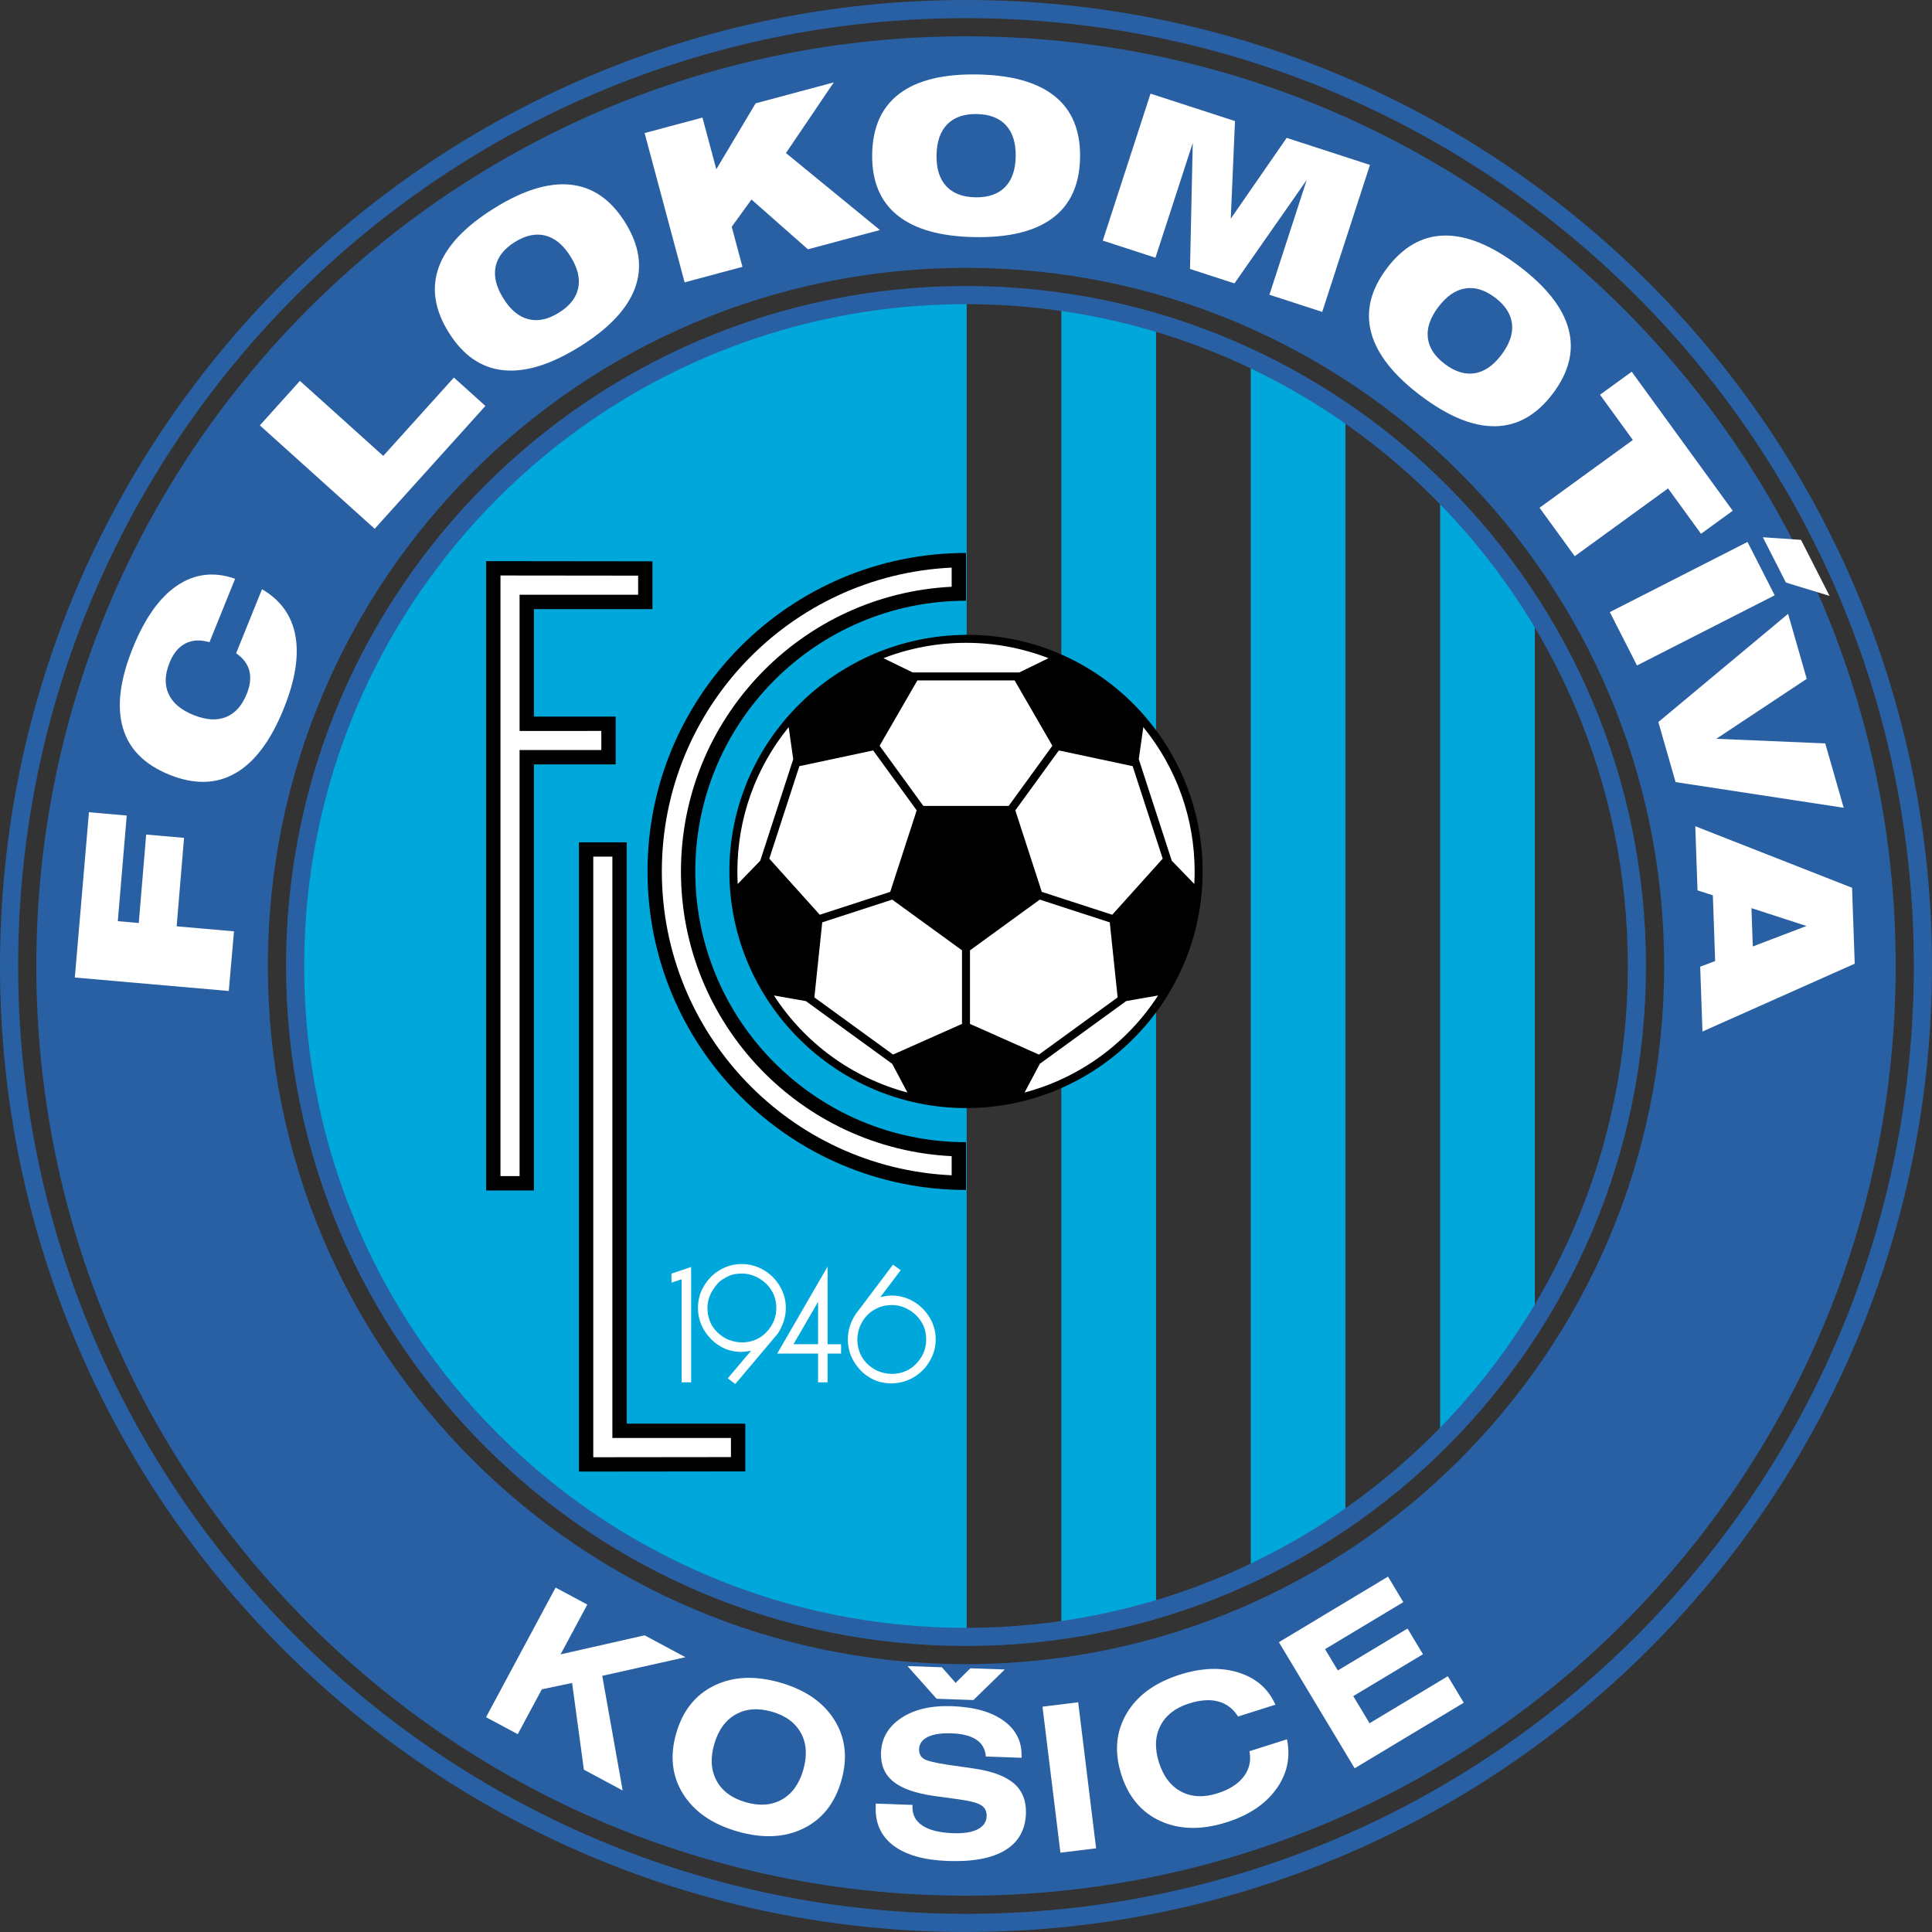 <?xml version="1.0" encoding="utf-8"?>
<!-- Generator: Adobe Illustrator 13.0.0, SVG Export Plug-In . SVG Version: 6.00 Build 14948)  -->
<!DOCTYPE svg PUBLIC "-//W3C//DTD SVG 1.0//EN" "http://www.w3.org/TR/2001/REC-SVG-20010904/DTD/svg10.dtd">
<svg version="1.0" id="Ebene_1" xmlns="http://www.w3.org/2000/svg" xmlns:xlink="http://www.w3.org/1999/xlink" x="0px" y="0px"
	 width="396.851px" height="396.851px" viewBox="0 0 396.851 396.851" enable-background="new 0 0 396.851 396.851"
	 xml:space="preserve">
<rect x="0" y="0" width="396.851" height="396.851" fill="#333333" stroke="none"/>
<path fill-rule="evenodd" clip-rule="evenodd" fill="#00A7DA" d="M198.425,61.169h0.14v274.512l-0.14,0.001
	c-75.792,0-137.256-61.465-137.256-137.256C61.169,122.633,122.633,61.169,198.425,61.169L198.425,61.169z M218.015,62.557
	c6.647,0.95,13.145,2.378,19.449,4.248v263.238c-6.305,1.87-12.802,3.298-19.449,4.249V62.557L218.015,62.557z M256.914,74.229
	c6.808,3.213,13.312,6.971,19.45,11.216v225.955c-6.139,4.245-12.643,8-19.45,11.215V74.229L256.914,74.229z M295.814,101.729
	c7.378,7.433,13.916,15.704,19.449,24.66v144.069c-5.533,8.956-12.071,17.224-19.449,24.656V101.729L295.814,101.729z"/>
<path fill-rule="evenodd" clip-rule="evenodd" fill="#2960A3" d="M198.425,0c109.569,0,198.426,88.856,198.426,198.425
	s-88.856,198.425-198.426,198.425C88.856,396.851,0,307.994,0,198.425S88.856,0,198.425,0L198.425,0z M198.425,3.729
	C90.915,3.729,3.728,90.915,3.728,198.425c0,107.51,87.187,194.697,194.697,194.697c107.511,0,194.697-87.187,194.697-194.697
	C393.122,90.915,305.936,3.729,198.425,3.729L198.425,3.729z M198.425,7.457C92.972,7.457,7.457,92.972,7.457,198.425
	c0,105.453,85.516,190.968,190.968,190.968c105.453,0,190.969-85.516,190.969-190.968C389.394,92.972,303.878,7.457,198.425,7.457
	L198.425,7.457z M198.425,55.021c79.186,0,143.405,64.22,143.405,143.405S277.61,341.83,198.425,341.83
	c-79.185,0-143.405-64.22-143.405-143.405S119.24,55.021,198.425,55.021L198.425,55.021z M198.425,58.749
	c77.127,0,139.677,62.549,139.677,139.676c0,77.126-62.55,139.676-139.677,139.676S58.749,275.552,58.749,198.425
	C58.749,121.298,121.298,58.749,198.425,58.749L198.425,58.749z M198.425,62.477c75.069,0,135.947,60.878,135.947,135.948
	s-60.878,135.948-135.947,135.948S62.477,273.495,62.477,198.425S123.355,62.477,198.425,62.477L198.425,62.477z"/>
<polygon fill="#FFFFFF" points="99.838,352.725 114.127,326.101 120.638,329.595 115.15,339.818 132.417,335.913 140.79,340.407 
	123.705,344.232 127.901,367.783 119.935,363.509 117.519,345.695 111.295,347.002 106.348,356.22 99.838,352.725 "/>
<path fill="#FFFFFF" d="M153.208,370.204c2.835,0.813,5.3,0.627,7.402-0.562c2.102-1.189,3.569-3.228,4.394-6.104
	c0.833-2.903,0.672-5.423-0.48-7.546c-1.152-2.122-3.145-3.585-5.979-4.398c-2.829-0.812-5.309-0.622-7.426,0.57
	c-2.117,1.191-3.584,3.23-4.415,6.126c-0.825,2.876-0.66,5.383,0.499,7.506C148.362,367.922,150.366,369.389,153.208,370.204
	L153.208,370.204z M138.895,356.052c1.333-4.645,3.933-7.919,7.807-9.813c3.873-1.892,8.387-2.1,13.556-0.617
	c5.168,1.481,8.886,4.05,11.155,7.704c2.268,3.654,2.733,7.807,1.401,12.452c-1.333,4.645-3.925,7.914-7.783,9.804
	c-3.859,1.89-8.372,2.097-13.541,0.615c-5.169-1.482-8.887-4.05-11.17-7.701C138.036,364.845,137.563,360.697,138.895,356.052
	L138.895,356.052z"/>
<path fill="#FFFFFF" d="M179.898,370.479l7.54,0.265l-0.01,0.285c-0.059,1.701,0.623,3.022,2.051,3.967
	c1.43,0.942,3.54,1.463,6.326,1.561c2.146,0.075,3.814-0.187,5.006-0.793c1.19-0.607,1.808-1.499,1.849-2.685
	c0.035-0.997-0.319-1.742-1.063-2.235c-0.745-0.501-2.274-0.911-4.589-1.236l-5.211-0.714c-3.811-0.545-6.584-1.535-8.336-2.972
	s-2.582-3.405-2.493-5.915c0.104-2.961,1.486-5.334,4.147-7.11c2.66-1.77,6.124-2.584,10.396-2.434
	c4.591,0.161,8.147,1.166,10.681,3.014s3.746,4.29,3.639,7.343l-0.009,0.244l-7.322-0.258c-0.117-1.519-0.763-2.672-1.939-3.459
	c-1.176-0.788-2.881-1.225-5.123-1.304c-2.072-0.073-3.686,0.171-4.849,0.736c-1.162,0.566-1.763,1.403-1.801,2.506
	c-0.032,0.884,0.279,1.537,0.938,1.972c0.658,0.435,2.289,0.842,4.908,1.233l5.447,0.784c3.755,0.559,6.488,1.582,8.21,3.08
	c1.723,1.498,2.534,3.558,2.443,6.172c-0.118,3.358-1.54,5.869-4.258,7.524c-2.724,1.656-6.647,2.391-11.769,2.21
	c-4.877-0.171-8.602-1.223-11.167-3.147c-2.563-1.933-3.783-4.6-3.664-8L179.898,370.479L179.898,370.479z M192.391,348.942
	l-5.981-6.713l7.065,0.248l2.819,3.204l3.03-2.999l7.064,0.248l-6.437,6.276L192.391,348.942L192.391,348.942z"/>
<polygon fill="#FFFFFF" points="217.819,380.559 214.137,350.567 221.47,349.667 225.152,379.658 217.819,380.559 "/>
<path fill="#FFFFFF" d="M264.361,357.269c0.761,3.732,0.024,7.147-2.22,10.242c-2.242,3.095-5.638,5.361-10.182,6.8
	c-5.125,1.622-9.649,1.542-13.571-0.238c-3.922-1.779-6.608-4.975-8.067-9.582c-1.458-4.606-1.102-8.772,1.079-12.491
	s5.835-6.39,10.96-8.013c4.479-1.418,8.513-1.554,12.097-0.413c3.586,1.147,6.091,3.339,7.524,6.586l-7.672,2.429
	c-1.024-1.614-2.386-2.646-4.083-3.097c-1.695-0.45-3.689-0.309-5.997,0.422c-2.807,0.889-4.768,2.417-5.872,4.58
	s-1.201,4.674-0.292,7.547c0.903,2.852,2.427,4.849,4.566,5.978s4.621,1.243,7.447,0.349c2.442-0.772,4.239-1.92,5.397-3.441
	c1.152-1.521,1.549-3.263,1.18-5.216L264.361,357.269L264.361,357.269z"/>
<polygon fill="#FFFFFF" points="278.258,363.223 262.695,337.321 285.109,323.854 288.255,329.091 272.175,338.753 274.804,343.128 
	289.125,334.522 292.293,339.796 277.972,348.399 281.319,353.971 297.399,344.31 300.672,349.755 278.258,363.223 "/>
<polygon fill="#FFFFFF" points="46.992,203.559 15.369,200.792 18.271,166.839 26.03,167.518 24.2,189.218 28.504,189.595 
	30.026,171.426 37.805,172.107 36.284,190.276 48.063,191.306 46.992,203.559 "/>
<path fill="#FFFFFF" d="M43.028,131.92c-1.894-0.552-3.541-0.466-4.936,0.25c-1.402,0.713-2.487,2.029-3.258,3.937
	c-0.988,2.446-1.056,4.59-0.212,6.433c0.84,1.85,2.55,3.291,5.124,4.331c2.561,1.034,4.778,1.18,6.653,0.428
	c1.874-0.744,3.307-2.337,4.292-4.776c0.713-1.766,0.886-3.348,0.521-4.752c-0.366-1.403-1.273-2.6-2.708-3.583l5.316-13.157
	c3.827,2.242,6.123,5.438,6.863,9.592c0.749,4.151-0.056,9.135-2.411,14.963c-2.642,6.541-5.939,10.945-9.895,13.227
	c-3.946,2.277-8.477,2.382-13.584,0.319c-5.121-2.069-8.314-5.295-9.57-9.674c-1.261-4.388-0.573-9.847,2.069-16.388
	c2.468-6.107,5.502-10.372,9.117-12.807c3.612-2.428,7.575-2.889,11.886-1.376L43.028,131.92L43.028,131.92z"/>
<polygon fill="#FFFFFF" points="76.965,108.617 53.375,87.376 61.605,78.236 78.723,93.648 93.236,77.556 99.709,83.384 
	76.965,108.617 "/>
<path fill="#FFFFFF" d="M103.402,61.308c1.464,2.343,3.172,3.764,5.13,4.258c1.954,0.499,4.05,0.052,6.28-1.341
	c2.23-1.393,3.551-3.082,3.958-5.057c0.415-1.978-0.113-4.136-1.577-6.478c-1.471-2.355-3.187-3.787-5.154-4.294
	c-1.96-0.512-4.061-0.071-6.292,1.322c-2.231,1.394-3.547,3.088-3.947,5.075C101.396,56.784,101.931,58.954,103.402,61.308
	L103.402,61.308z M92.188,68.316c-2.927-4.684-3.613-9.17-2.056-13.452c1.56-4.292,5.325-8.304,11.308-12.042
	c5.982-3.739,11.238-5.364,15.78-4.885c4.53,0.477,8.261,3.061,11.188,7.746c2.92,4.672,3.603,9.152,2.046,13.434
	c-1.56,4.292-5.325,8.303-11.308,12.042c-5.982,3.738-11.238,5.364-15.779,4.884C98.835,75.565,95.108,72.988,92.188,68.316
	L92.188,68.316z"/>
<polygon fill="#FFFFFF" points="140.626,57.996 132.411,27.334 144.292,24.151 147.135,34.765 155.217,21.224 171.266,16.923 
	161.444,31.44 180.742,47.247 165.959,51.208 154.361,40.982 150.303,46.583 152.507,54.813 140.626,57.996 "/>
<path fill="#FFFFFF" d="M192.374,31.869c-0.048,2.762,0.61,4.883,1.983,6.365c1.367,1.482,3.368,2.25,5.997,2.296
	c2.63,0.046,4.657-0.651,6.074-2.085c1.425-1.433,2.157-3.531,2.205-6.292c0.049-2.776-0.61-4.913-1.983-6.409
	c-1.365-1.496-3.367-2.272-5.996-2.317c-2.63-0.046-4.657,0.659-6.075,2.106C193.155,26.981,192.422,29.094,192.374,31.869
	L192.374,31.869z M179.153,31.638c0.096-5.522,1.964-9.659,5.602-12.401c3.645-2.75,8.988-4.064,16.042-3.941
	s12.347,1.623,15.894,4.498c3.541,2.868,5.263,7.067,5.166,12.59c-0.097,5.508-1.963,9.638-5.602,12.38
	c-3.646,2.75-8.987,4.063-16.042,3.94c-7.053-0.123-12.346-1.623-15.893-4.498C180.778,41.339,179.056,37.146,179.153,31.638
	L179.153,31.638z"/>
<polygon fill="#FFFFFF" points="226.521,49.423 236.33,19.233 253.679,24.871 252.81,44.923 264.297,28.32 281.402,33.878 
	271.593,64.067 260.751,60.545 268.412,36.968 253.568,58.211 244.44,55.246 245.002,29.361 237.341,52.938 226.521,49.423 "/>
<path fill="#FFFFFF" d="M295.427,63.083c-1.662,2.206-2.376,4.309-2.136,6.316c0.234,2.002,1.401,3.799,3.502,5.382
	s4.151,2.21,6.14,1.883c1.995-0.322,3.82-1.588,5.483-3.794c1.67-2.218,2.393-4.333,2.162-6.351c-0.226-2.013-1.39-3.817-3.49-5.4
	c-2.101-1.583-4.154-2.204-6.152-1.866C298.933,59.588,297.098,60.866,295.427,63.083L295.427,63.083z M284.866,55.125
	c3.324-4.411,7.267-6.66,11.821-6.74c4.565-0.082,9.661,1.995,15.295,6.241s9.034,8.57,10.214,12.981
	c1.179,4.401,0.104,8.811-3.221,13.221c-3.315,4.4-7.253,6.644-11.809,6.724c-4.565,0.083-9.659-1.995-15.294-6.241
	c-5.634-4.245-9.035-8.569-10.215-12.981C280.479,63.928,281.551,59.525,284.866,55.125L284.866,55.125z"/>
<polygon fill="#FFFFFF" points="316.236,104.298 335.403,90.373 328.655,81.085 335.169,76.353 355.92,104.914 349.406,109.646 
	342.633,100.323 323.466,114.249 316.236,104.298 "/>
<path fill="#FFFFFF" d="M330.672,125.732l28.283-14.411l5.584,10.959l-28.283,14.411L330.672,125.732L330.672,125.732z
	 M362.106,110.356l7.838,0.538l5.862,11.507l-8.957-2.736L362.106,110.356L362.106,110.356z"/>
<polygon fill="#FFFFFF" points="340.642,148.311 367.292,126.089 371.12,139.44 352.55,151.754 374.923,152.701 378.715,165.926 
	344.179,160.647 340.642,148.311 "/>
<path fill="#FFFFFF" d="M359.767,186.539l0.274,7.871l11.025-4.204L359.767,186.539L359.767,186.539z M348.227,169.716
	l32.205,12.642l0.544,15.594L349.7,211.887l-0.465-13.317l3.074-1.163l-0.472-13.494l-3.151-1.026L348.227,169.716L348.227,169.716z
	"/>
<polygon fill="#FFFFFF" points="141.97,260.249 141.97,283.942 140.014,283.942 140.014,262.778 137.931,263.467 137.931,261.606 
	141.97,260.249 "/>
<path fill="#FFFFFF" d="M154.285,277.443c-0.568,0.132-1.194,0.216-1.888,0.252c-1.708,0-3.229-0.398-4.543-1.204
	c-1.314-0.805-2.397-1.908-3.254-3.308c-0.82-1.383-1.23-2.887-1.23-4.506c0-1.646,0.399-3.139,1.204-4.485
	c0.825-1.403,1.919-2.508,3.281-3.313c1.378-0.82,2.893-1.23,4.543-1.23c1.573,0,3.061,0.41,4.475,1.23
	c1.389,0.819,2.493,1.925,3.313,3.313c0.82,1.352,1.23,2.845,1.23,4.485c0,1.846-0.567,3.623-1.704,5.326l-8.681,10.285
	l-1.541-1.161L154.285,277.443L154.285,277.443z M152.396,275.74c1.32,0,2.519-0.316,3.597-0.947
	c1.015-0.615,1.856-1.478,2.519-2.587c0.63-1.067,0.946-2.245,0.946-3.528c0-1.378-0.326-2.576-0.978-3.597
	c-0.621-1.036-1.494-1.877-2.619-2.529c-1.068-0.631-2.224-0.945-3.465-0.945c-0.731,0-1.372,0.072-1.924,0.22
	c-0.531,0.126-1.215,0.452-2.062,0.983c-0.763,0.484-1.478,1.294-2.14,2.424c-0.631,1.067-0.946,2.214-0.946,3.444
	c0,1.31,0.315,2.519,0.946,3.629c0.625,1.024,1.498,1.866,2.618,2.518C149.926,275.403,151.092,275.708,152.396,275.74
	L152.396,275.74z"/>
<path fill="#FFFFFF" d="M168.04,267.41l-5.053,8.708h5.053V267.41L168.04,267.41z M169.996,283.942h-1.956v-5.899h-8.397
	l10.354-17.884v15.959h2.771v1.925h-2.771V283.942L169.996,283.942z"/>
<path fill="#FFFFFF" d="M180.838,266.433c0.083-0.017,0.168-0.031,0.257-0.047c0.084-0.021,0.18-0.037,0.279-0.059
	c0.094-0.016,0.184-0.031,0.268-0.048c0.08-0.015,0.195-0.041,0.337-0.067c0.405-0.063,0.81-0.095,1.204-0.095
	c1.573,0,3.061,0.41,4.475,1.23c1.394,0.825,2.498,1.93,3.313,3.313c0.82,1.352,1.23,2.845,1.23,4.475
	c0,1.588-0.41,3.071-1.23,4.454c-0.799,1.372-1.894,2.477-3.281,3.313c-1.377,0.809-2.881,1.229-4.506,1.262
	c-1.709,0-3.229-0.4-4.543-1.205c-1.314-0.778-2.403-1.882-3.254-3.308c-0.821-1.382-1.231-2.886-1.231-4.517
	c0-1.908,0.568-3.686,1.704-5.326l7.571-10.038l1.578,1.141L180.838,266.433L180.838,266.433z M183.183,268.073
	c-1.335,0-2.545,0.325-3.628,0.978c-1.062,0.621-1.908,1.493-2.529,2.618c-0.578,1.032-0.883,2.188-0.915,3.466
	c0,1.314,0.315,2.524,0.947,3.628c0.625,1.036,1.498,1.883,2.618,2.529c1.037,0.578,2.203,0.884,3.507,0.915
	c1.32,0,2.519-0.315,3.597-0.946c1.01-0.615,1.851-1.478,2.519-2.588c0.631-1.066,0.946-2.25,0.946-3.538
	c0-1.372-0.326-2.57-0.978-3.596c-0.626-1.026-1.499-1.867-2.619-2.52C185.581,268.389,184.424,268.073,183.183,268.073
	L183.183,268.073z"/>
<path fill-rule="evenodd" clip-rule="evenodd" d="M198.425,244.428c-36.125-0.001-65.42-29.297-65.42-65.422
	c0-36.125,29.296-65.42,65.42-65.421v9.813c-30.706,0-55.607,24.901-55.607,55.607s24.901,55.607,55.607,55.608V244.428
	L198.425,244.428z"/>
<path fill-rule="evenodd" clip-rule="evenodd" fill="#FFFFFF" d="M195.481,241.415v-3.93c-30.963-1.534-55.607-27.135-55.607-58.479
	c0-31.344,24.644-56.944,55.607-58.479v-3.93c-33.133,1.538-59.533,28.896-59.533,62.409
	C135.949,212.52,162.349,239.877,195.481,241.415L195.481,241.415z"/>
<path fill-rule="evenodd" clip-rule="evenodd" fill="#FFFFFF" d="M198.426,131.222c26.386,0,47.785,21.398,47.785,47.784
	c0,26.387-21.398,47.785-47.785,47.785s-47.784-21.398-47.784-47.785C150.642,152.62,172.04,131.222,198.426,131.222
	L198.426,131.222z"/>
<path fill-rule="evenodd" clip-rule="evenodd" d="M198.425,130.401c26.88-0.172,48.606,21.807,48.606,48.604
	c0,26.84-21.766,48.605-48.605,48.605c-26.744,0-48.605-21.872-48.605-48.605C149.822,152.234,171.724,130.573,198.425,130.401
	L198.425,130.401z M183.269,184.789l-14.374,4.67l-1.614,15.416l16.164,11.743l14.159-6.298v-15.117L183.269,184.789
	L183.269,184.789z M168.387,187.898l14.472-4.702l5.439-16.739l-8.942-12.308l-15.16,3.227l-6.174,19.002L168.387,187.898
	L168.387,187.898z M233.916,155.949l6.773,20.844l4.629,4.787c0.048-0.857,0.072-1.716,0.072-2.575
	c0-10.842-3.7-21.25-10.543-29.646L233.916,155.949L233.916,155.949z M238.829,176.377l-6.174-19.001l-15.157-3.227l-8.943,12.311
	l5.438,16.739l14.47,4.701L238.829,176.377L238.829,176.377z M231.318,205.634l-17.73,12.881l-3.131,5.897
	c11.298-2.987,21.085-10.135,27.425-19.932L231.318,205.634L231.318,205.634z M213.407,216.619l16.163-11.744l-1.613-15.413
	l-14.377-4.672l-14.335,10.416v15.113L213.407,216.619L213.407,216.619z M183.264,218.515l-17.73-12.881l-6.563-1.153
	c6.34,9.796,16.125,16.943,27.423,19.932L183.264,218.515L183.264,218.515z M156.163,176.792l6.772-20.842l-0.931-6.588
	c-6.841,8.396-10.541,18.804-10.541,29.645c0,0.858,0.024,1.716,0.071,2.573L156.163,176.792L156.163,176.792z M187.469,138.125
	h21.915l5.994-2.929c-5.41-2.096-11.147-3.154-16.952-3.154c-5.805,0-11.542,1.059-16.952,3.155L187.469,138.125L187.469,138.125z
	 M208.415,139.766h-19.979l-7.754,13.418l8.981,12.361h17.528l8.979-12.359L208.415,139.766L208.415,139.766z"/>
<polygon fill-rule="evenodd" clip-rule="evenodd" points="99.857,115.263 134.023,115.301 134.023,125.114 109.67,125.114 
	109.67,147.199 126.464,147.198 126.464,157.012 109.67,157.012 109.67,244.529 99.857,244.529 99.857,115.263 "/>
<polygon fill-rule="evenodd" clip-rule="evenodd" fill="#FFFFFF" points="102.801,118.21 102.801,241.586 106.726,241.586 
	106.726,154.067 123.52,154.067 123.52,150.142 106.726,150.143 106.726,122.17 131.08,122.17 131.08,118.241 102.801,118.21 "/>
<polygon fill-rule="evenodd" clip-rule="evenodd" points="118.919,302.277 153.086,302.24 153.086,292.427 128.732,292.427 
	128.732,173.012 118.919,173.012 118.919,302.277 "/>
<polygon fill-rule="evenodd" clip-rule="evenodd" fill="#FFFFFF" points="121.863,299.331 150.142,299.3 150.142,295.371 
	125.788,295.371 125.788,175.956 121.863,175.956 121.863,299.331 "/>
</svg>
